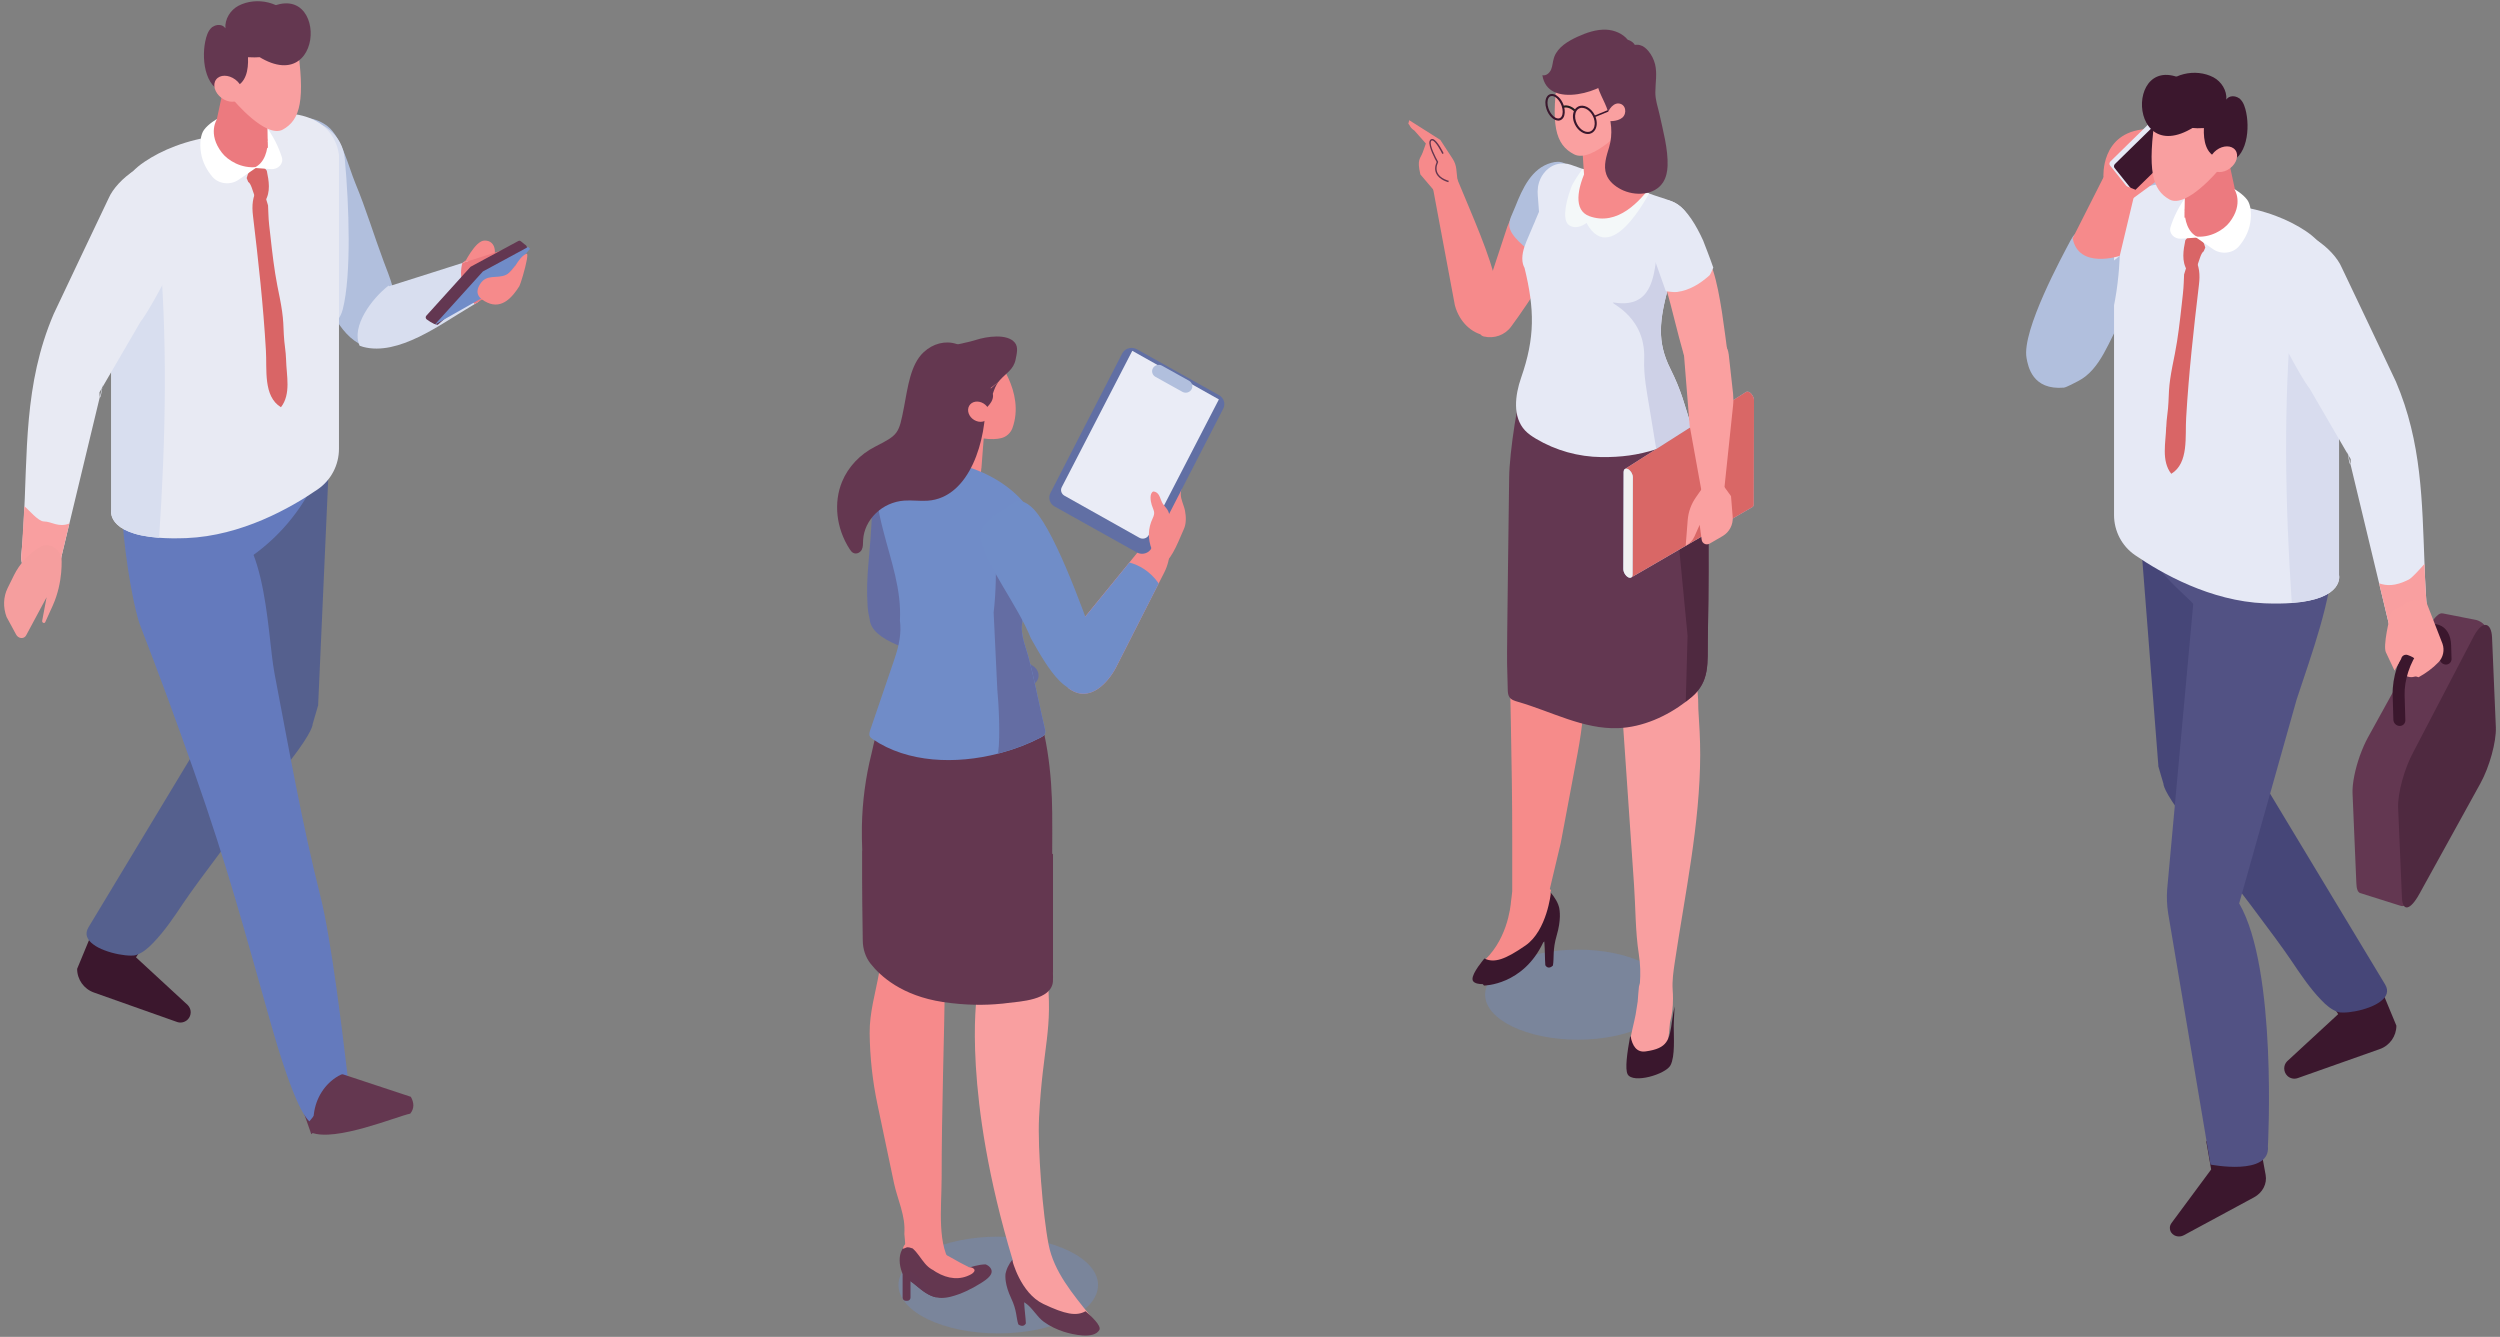 <svg xmlns="http://www.w3.org/2000/svg" width="374" height="200" xmlns:xlink="http://www.w3.org/1999/xlink" viewBox="0 0 374 200">
    <rect x="0" y="0" width="374" height="200" fill="#808080" stroke="none"/>
    <defs>
        <clipPath id="a">
            <path d="m228.31,40.32c.55.72,1.47.96,2.38,1.35,1.26.54,2.53,1.06,3.81,1.55,2.72,1.06,5.74,1.98,8.39.85,1.62-.69,10.05-10.53,7.66-13.5l-1.28-.77c-4.83-1.53-9.48-3.52-14.27-5.16-.15-.05-.31-.09-.46-.13-2.5-.53-4.68,1.73-4.45,4.68l.18,2.27c0,.15.02.24.02.24,0,0-1.86,4.38-1.87,4.41-.43,1.01-.8,2.28-.51,3.38.09.34.23.61.4.83Z" style="fill:none;stroke-width:0px"/>
        </clipPath>
    </defs>
    <path d="m341.72,159.84c0,.41.16.81.48,1.12.42.39,1.02.51,1.55.32l12.27-4.34c1.48-.52,2.48-1.93,2.48-3.5l-1.07-2.58-2.63-6.36-4.6-.26-5.41-.3,4.98,7.74.02.04-7.64,7.05c-.29.3-.43.68-.43,1.06Z" style="fill:#3b172d;stroke-width:0px"/>
    <path d="m322.89,114.55l-2.98-38.21,13.61-17.38.71.24c-.24,2.33-.49,4.65-.63,7-.29,4.75.16,9.46.57,14.19.27,3.06.52,6.31.96,9.53l-.13-.05.07.88,2.04,23.84s1.75,2.91,4.21,6.99c5.79,9.6,15.49,25.7,15.5,25.71.61,1.01.19,1.86-.69,2.52-.45.35-1.04.64-1.66.88-1.35.52-2.91.79-3.93.79-.17,0-.31,0-.44-.02-.14-.01-.24-.04-.34-.07-.99-.33-1.8-1.04-2.52-1.8-1.7-1.77-3.08-3.83-4.45-5.87-1.14-1.7-3.36-4.71-5.95-8.15-3.07-4.08-6.68-8.76-9.68-12.65-.06-.08-.12-.15-.18-.22-3.48-4.5-3.32-5.43-3.32-5.43-.23-.77-.51-1.69-.79-2.7Z" style="fill:#464678;stroke-width:0px"/>
    <path d="m330.79,174.96l-.73-4.19c.23-.19.44-.4.63-.63,1-.02,2-.03,3.01-.03l4.26.32.98,5.34c.24,1.31-.45,2.65-1.72,3.34l-10.52,5.68c-.46.25-1.02.24-1.46-.01-.34-.2-.55-.51-.61-.85-.02-.08-.02-.17-.02-.26,0-.24.09-.49.25-.71l5.93-8.01Z" style="fill:#3b172d;stroke-width:0px"/>
    <path d="m328.12,90.35c-.8-1.03-6.76-5.63-8.37-10.79l5.62-.53c3.4-.52,6.81-.94,10.26-1,3.34-.06,8.87-.19,11.21,2.78.67.86,1.47,1.45,2.31,1.83h0c-.37,7.3-3.3,15.09-5.58,22.03l-8.59,30.48c5.74,9.84,4.3,36.31,4.3,36.31.43,4.53-8.59,2.76-8.59,2.76l-6.33-37.57c-.19-1.2-.24-2.42-.15-3.63l3.9-42.68Z" style="fill:#525284;stroke-width:0px"/>
    <path d="m310.89,57.01c-.31.16-1.78.95-2.13.98-4.71.4-5.36-3.16-5.59-4.44-.73-4.11,5.37-15.28,6.6-17.61,1.85-3.5,1.82,3.53,3.79.08,1.24-2.17,2.82-6.18,4.92-7.67,1.73-1.22,4.13-1.56,5.78-.7,2.16,1.13,2.7,3.95,1.2,6.29-2.9,4.53-5.26,9.31-8.08,13.87-1.84,2.97-3.07,7.46-6.49,9.2Z" style="fill:#b1bfdd;stroke-width:0px"/>
    <path d="m316.26,33.6v43.45c0,2.4,1.17,4.64,3.13,5.99,3.97,2.73,11.28,6.89,19.43,7.22,1.55.06,2.88.04,4.03-.05,7.92-.58,7.07-4.16,7.07-4.16v-42.14c0-2.91-1.12-5.69-3.08-7.75-.55-.58-1.17-1.1-1.85-1.56-2.47-1.66-6.05-3.24-11.08-3.88,0,0-6.09-4.19-11.73-3.03-5.64,1.15-5.91,5.91-5.91,5.91Z" style="fill:#e6e9f5;stroke-width:0px"/>
    <path d="m342.85,90.2c7.92-.58,7.07-4.16,7.07-4.16v-42.14c0-2.91-1.12-5.69-3.08-7.75-1.94,1.79-3.48,4.99-3.91,9.64-1.38,14.65-1.06,29.69-.08,44.41Z" style="fill:#d8dcee;stroke-width:0px"/>
    <path d="m351.3,68.06l-.06-.1c.22,1.43.33,1.61.38,1.43l-.32-1.33Z" style="fill:#e6e9f5;stroke-width:0px"/>
    <path d="m345.56,58.2l5.68,9.77c-.02-.12-.04-.25-.06-.4l.12.49.37.63s0,.54-.05.71l4.3,17.88.19.8,1.68,7.01c.39,1.49,2.22,1.04,3.64.58,1.16-.38,1.91-1.56,1.79-2.82-.14-1.48-.25-2.94-.33-4.38-.08-1.38-.14-2.75-.18-4.11-.37-9.35-.39-18.15-4.28-27.27-.2-.48-8.1-17.06-8.1-17.06-1.25-2.93-6.08-6.5-8.95-5.16l-2.96,4.28c-.25.35-.54.68-.9.97-.42,3.73,6.96,16.9,8.05,18.07Z" style="fill:#e6e9f5;stroke-width:0px"/>
    <path d="m326.94,35.93c.5-.76,1.26-1.01,1.9-.62.48.29.88.94,1.07,1.72-.07.19-.15.37-.23.56-.43.28-.63,1.27-.93,2.05-.11.14-.21.33-.31.45-.13.17-.24.34-.35.51-.23.12-.51.11-.88-.12-.88-1.41-.58-3.06-.28-4.56Z" style="fill:#d96566;stroke-width:0px"/>
    <path d="m324.07,63.9c.03-1.25.29-2.47.33-3.71.05-1.22.08-2.26.26-3.47.18-1.27.45-2.53.7-3.79.47-2.39.75-4.88,1.02-7.31.12-1.13.27-2.21.31-3.35.01-.4.02-.8.05-1.21.11-.34.21-.67.31-1.01.18-.6.35-1.21.51-1.81.23-.14.56-.08.7.18.79,1.4.89,2.64.7,4.2-.79,6.63-1.52,13.21-1.91,19.87-.18,2.76.43,6.79-2.23,8.39-1.52-1.94-.81-4.71-.76-6.98Z" style="fill:#d96566;stroke-width:0px"/>
    <path d="m328.94,35.52l-2.63.19c-1.06.08-1.89-.82-1.6-1.74.42-1.35,1.25-3.26,2.83-5.21-.67,4.86,1.4,6.76,1.4,6.76Z" style="fill:#fff;stroke-width:0px"/>
    <path d="m326.81,31.7c0-.1-.01-.2-.01-.29,0-.08.02-.16.02-.24l.17-10.07,5.6-.88,1.76,8.13c.75.65,1.22,1.51,1.22,2.46,0,2.01-2.92,4.93-5.44,4.93-2.06,0-2.96-1.54-3.23-3.2l-.1.04v-.87Z" style="fill:#ec7a7f;stroke-width:0px"/>
    <path d="m328.32,35.38l2.78,1.91c1.21.83,2.94.63,3.86-.46.73-.87,1.44-2.05,1.68-3.52.23-1.41.05-2.73-.45-3.41-.69-.93-1.94-1.62-1.94-1.62,0,0,1.49,2.16-.73,5-.84,1.08-2.84,2.39-5.22,2.09Z" style="fill:#fff;stroke-width:0px"/>
    <path d="m355.92,87.28l.19.8,1.68,7.01c.39,1.49,2.22,1.04,3.64.58,1.16-.38,1.91-1.56,1.79-2.82-.14-1.48-.25-2.94-.33-4.38-.08-1.38-.14-2.75-.18-4.11-.83.92-1.88,2.11-2.39,2.36-2.05,1.02-3.28.92-4.4.55Z" style="fill:#f99fa0;stroke-width:0px"/>
    <path d="m314.7,26.79c-.02-.17-.02-.28-.02-.28,0,0-.51-6.72,6.34-7.2,4.04-.29,2.49.38,2.49.38,0,0-.95,2.14-2.41,4.26l1.35,2.45c.21.38,0,.93-.42,1.12l-4.32,3.18-3.2-1.78.2-2.13Z" style="fill:#f68a8b;stroke-width:0px"/>
    <path d="m318.79,28.01l6.49-6.35c.17-.17.2-.43.07-.59l-2.61-3.27c-.13-.16-.37-.16-.54,0l-6.48,6.35c-.17.17-.2.43-.07.59l2.61,3.27c.13.16.37.16.54,0Z" style="fill:#e6e9f5;stroke-width:0px"/>
    <path d="m319.47,28.39l6.49-6.35c.17-.17.2-.43.07-.59l-2.61-3.27c-.13-.16-.37-.16-.54,0l-6.48,6.35c-.17.17-.2.43-.07.59l2.61,3.27c.13.16.37.16.54,0Z" style="fill:#3b172d;stroke-width:0px"/>
    <path d="m319.47,28.39l-2.36,9.89s-6.16,2.05-7.04-2.64l4.62-9.13,4.79,1.88Z" style="fill:#f68a8b;stroke-width:0px"/>
    <path d="m334.95,14.69c-.59-.42-1.51-.41-1.89.21.11-1.37-.75-2.7-1.92-3.33-2.66-1.4-6.51-.62-8.07,2.19-2.09,3.78-.99,4.67,1.9,6.71,2.26,1.6,4.53,4.03,7.47,3.99,3.52-.05,4.2-4.65,3.6-7.59-.16-.77-.39-1.59-.97-2.1-.04-.03-.07-.06-.11-.09Z" style="fill:#3b172d;stroke-width:0px"/>
    <path d="m329.71,19.16c-2.61.19-5.33-.54-7.22-2.27-1.29,8.65-.51,11.52,2.06,12.95,2.53,1.4,7.37-4.43,7.37-4.43l-.22-1.83c-1.68-.6-2.08-2.48-2-4.42Z" style="fill:#f99fa0;stroke-width:0px"/>
    <path d="m330.78,25.18c.56.75,1.83.75,2.83,0s1.36-1.97.8-2.72c-.56-.75-1.83-.75-2.83,0s-1.36,1.97-.8,2.72Z" style="fill:#f99fa0;stroke-width:0px"/>
    <path d="m330.29,17.46c-12.03,10.35-12.99-10.9-3.18-5.3l4.45,2.54s-1.24,2.73-1.27,2.76Z" style="fill:#3b172d;stroke-width:0px"/>
    <path d="m309.45,44.47l7.66-6.19s-.25,12.3-4.76,15.52c-4.51,3.22-2.9-9.34-2.9-9.34Z" style="fill:#b1bfdd;stroke-width:0px"/>
    <g style="isolation:isolate">
        <path d="m365.42,91.77c-.48-.15-1.23.52-2.04,1.99,0,0-9.14,16.57-9.14,16.57-.44.8-.84,1.73-1.19,2.69-.72,2.02-1.17,4.2-1.11,5.67l.57,13.45c.03.88.24,1.36.57,1.46l6.09,1.92c2.59.83,6.86-13.4,7.63-16.01l4.16-18.2c.93-3.15,2.67-7.55-.46-8.55l-5.08-1Z" style="fill:#633751;stroke-width:0px"/>
        <path d="m370.12,95.1c1.36-2.46,2.6-1.9,2.69.26l.57,13.45c.08,2.17-.95,5.92-2.31,8.38l-9.14,16.56c-1.36,2.46-2.52,2.68-2.6.52l-.57-13.45c-.08-2.17.95-5.91,2.3-8.36l9.06-17.36Z" style="fill:#4f2940;stroke-width:0px"/>
    </g>
    <path d="m358.63,98.08c-.13,1.78.8,3.22,2.09,3.22s2.44-1.44,2.58-3.22c.13-1.78-.8-3.22-2.09-3.22s-2.44,1.44-2.58,3.22Z" style="fill:#faa0a0;stroke-width:0px"/>
    <path d="m357.94,103.95c-.07-2.62.91-5.64,2.56-7.87l.72-.97c1.06-1.43,2.47-2.05,3.68-1.61,1.1.4,1.75,1.5,1.79,3.03l.06,2.03c.01.49-.37.88-.87.86h0c-.49-.02-.91-.43-.92-.92l-.06-2.03c-.02-.69-.22-1.18-.52-1.29-.36-.13-1.06.19-1.7,1.05l-.72.97c-1.44,1.95-2.3,4.56-2.23,6.81l.11,3.73c.01.49-.37.88-.87.86h0c-.49-.02-.91-.43-.92-.92l-.11-3.73Z" style="fill:#3b172d;stroke-width:0px"/>
    <path d="m361.84,101.32c-.35-.13-.73-.22-1.13-.28.33-.38.69-.77.72-.91.1-.46.12-.92-.02-1.37-.1-.31-.68-.58-1.22-.77-.44-.15-.9.13-.98.59l-.99,1.74-1.29-2.74c-.45-.94.48-4.97.81-5.96v-.16l1.75-.86c.58-.57,1.38-.88,2.47-.78.45.04.43-.31.93.03l2.51,6.46c.33.96.1,2.03-.6,2.76-.86.9-1.92,1.66-2.97,2.24Z" style="fill:#faa0a0;stroke-width:0px"/>
    <g style="opacity:.36">
        <ellipse cx="236.05" cy="148.8" rx="13.88" ry="6.74" style="fill:#708dc9;stroke-width:0px"/>
    </g>
    <g style="opacity:.36">
        <ellipse cx="149.34" cy="192.24" rx="14.93" ry="7.24" style="fill:#708dc9;stroke-width:0px"/>
    </g>
    <path d="m135.31,135.74l12.75-9.81c2.56,8.13,7.81,12.97,8.55,19.53.99,8.78-.6,10.74-1.17,21.77-.23,4.56.56,14.56,1.44,19,.8,4.03,3.59,7.33,6.18,10.56.15.19.31.4.31.64,0,.42-.48.7-.91.84-1.49.47-3.18.23-4.41-.63-1.8-1.26-2.77-2.58-4.96-3.33-.05-.02-.1-.05-.15-.07-1.23-.34-2.01-1.48-1.83-2.7l.41-2.96c-7.55-24.99-5.4-39.39-5.4-39.39,0,0-10.48-12.18-10.82-13.47Z" style="fill:#f99fa0;stroke-width:0px"/>
    <path d="m150.46,190.47s0-.03,0-.05c.03-.15.05-.23.06-.23.23-.88.9-1.7.9-1.7,0,0,1.22,4.94,4.66,6.58,3.27,1.55,4.94,1.87,6.32,1.09.71.63,2.44,2.16,2.06,2.81-.82,1.43-4.04.66-5.28.27-1.07-.34-2.09-.83-3-1.48-1.06-.75-1.76-2.16-2.78-2.82-.06-.04-.13-.08-.19-.12.07,1.34.22,2.19.26,3.16-.25.48-.72.44-1.13.15-.34-1.03-.19-2.05-1.07-3.91-.93-1.98-.91-3.25-.83-3.77Z" style="fill:#643750;stroke-width:0px"/>
    <path d="m142.22,195.86s-.01,0-.02-.02l.02.02Z" style="fill:#87576d;stroke-width:0px"/>
    <path d="m140.87,176.5c-.01-10.33.38-20.55.51-30.84.02-1.38,0-2.86-.92-3.97-.9-1.09-2.46-1.55-3.96-1.77-.69-.1-1.43-.16-2.07.09-.45.17-.82.49-1.12.83-1.17,1.31-1.5,3.04-1.8,4.69-.54,3.03-1.44,5.95-1.41,9.05.04,3.59.43,7.17,1.18,10.7,0,0,2.45,11.66,2.46,11.71.26,1.23.69,2.42,1.03,3.63.4,1.45.61,2.5.52,4,.06.56.11,1.13.14,1.69,1.18.67,2.24,1.5,3.36,2.26,1.14.36,3.69.78,3.79.88-2.48-2.89-1.72-8.85-1.72-12.93Z" style="fill:#f68a8b;stroke-width:0px"/>
    <path d="m148.12,53.18l-.22,2.89-.71,9.21-.13,1.64-.24,3.14h-.02l-.21,2.73s-.33.13-.96.22c-.57.08-1.39.14-2.45.03-2.2-.22-4.72-2.06-4.74-2.49-.03-.44.6-2.02.6-2.02l4.13-14.38c1.91-.37,2.88-1.45,4.95-.98Z" style="fill:#f68a8b;stroke-width:0px"/>
    <path d="m135.41,90.86c1.28-5.23,2.31-10.68,2.55-16.05.06-1.25.06-2.54-.42-3.69-.78-1.84-3.13-2.64-4.94-1.52-1.71,1.06-2.04,4.48-2.11,6.31-.3,7.8-1.02,9.9-.69,14.9.14,2.13,1.15,4.69,3.83,3.63,1.22-.48,1.52-2.5,1.79-3.59Z" style="fill:#646da3;stroke-width:0px"/>
    <path d="m154.7,99.74c-.07-.05-.14-.11-.22-.15-1.16-.71-2.28-1.46-3.48-2.12-4.13-2.3-8.47-4.23-12.82-6.09-2.3-.99-6.96-3.49-7.98.33-1.05,3.9,6.33,5.55,8.94,6.44.93.32,1.85.63,2.78.95,3.52,1.2,6.95,2.34,10.56,3.27.5.13,1.02.26,1.53.18,1.5-.23,1.8-1.94.69-2.81Z" style="fill:#646da3;stroke-width:0px"/>
    <path d="m157.53,145.45v-17.65s-.08-.06-.12-.09c.01-2.02.02-4.03,0-6.06-.03-5.8-.81-12.91-3.2-18.03l-1.49-.77s-19.64,2.9-19.83,2.92c-1.1.16-2.3,6.09-2.52,7-.88,3.51-1.36,7.16-1.43,10.81-.02,1.22,0,2.43.05,3.65,0,0-.01.01-.02.02-.02,5.46.05,10.88.1,13.5.02,1.25.42,2.45,1.14,3.38,1.5,1.92,4.73,4.84,10.85,5.77,3.39.51,6.32.5,8.69.26.08,0,.17-.01.25-.02.25-.02.5-.05.73-.09,1.74-.23,6.59-.39,6.79-3.24.03-.45,0-.91,0-1.36Z" style="fill:#643750;stroke-width:0px"/>
    <path d="m130.13,110.17c.1.18.28.31.46.43,5.21,3.53,12.4,3.77,18.73,2.14.13-.03.26-.07.4-.1,2.12-.57,4.13-1.35,5.93-2.28.25-.13.5-.27.64-.5.15-.27.09-.6.02-.89-.15-.66-.3-1.31-.45-1.97-.65-2.85-1.21-5.73-1.95-8.55-.57-2.18-1.5-3.85-.77-6.18.44-1.4,1.18-2.68,1.78-4.02,1.05-2.36,1.65-5,1.09-7.51-.07-.31-.16-.63-.26-.97-.03-.09-.06-.18-.09-.27-.04-.14-.09-.27-.14-.4-.37-.98-.86-1.9-1.44-2.74-.35-.52-.75-1.01-1.17-1.48-2.83-3.14-7.07-5.12-11.26-5.74-1.82-.27-8.14-1.24-9.35.3-2.06,2.64-.89,7.09-.14,10.03,1.14,4.47,2.72,8.7,2.47,13.37.24,1.88-.1,3.65-.86,5.88-1.19,3.5-2.38,6.99-3.58,10.49-.11.32-.21.67-.05.97Z" style="fill:#708cc8;stroke-width:0px"/>
    <path d="m156.3,108.96c-.15-.66-.3-1.31-.45-1.97-.65-2.85-1.21-5.73-1.95-8.55-.57-2.18-1.5-3.86-.77-6.18.44-1.4,1.18-2.68,1.78-4.02,1.05-2.36,1.65-5,1.09-7.51-.07-.31-.16-.63-.26-.97-.03-.09-.06-.18-.09-.27-.04-.14-.09-.27-.14-.4-.35-.95-.83-1.94-1.44-2.74-.17-.22-.32-.39-.46-.52-2.89,1.45-4.05,3.94-4.62,6.72.02,2.62.04,5.85-.34,9.09.05.5.5,11.04.55,11.54.16,1.57.5,6.92.11,9.54.13-.03.26-.07.4-.1,2.12-.57,4.13-1.35,5.93-2.28.25-.13.5-.27.64-.5.15-.27.09-.6.02-.89Z" style="fill:#646da3;stroke-width:0px"/>
    <path d="m148.82,53.3l-.64,4.04s-.02-.01-.06-.03c0,.13-.03.26-.08.41-.11.29-.24.57-.39.82-.2.44-.4.88-.61,1.31-.12.24-.3.42-.52.55.46.33.85.52.85.52l-.96,1.55c-1.27.98-2.8,1.57-4.4,1.7,1.61.72,3.24,1.43,4.87,2.1l.17-.69c1.21.19,2.1.12,2.74-.04.78-.19,1.4-.77,1.67-1.5,1.97-5.45-2.64-10.74-2.64-10.74Z" style="fill:#f68a8b;stroke-width:0px"/>
    <path d="m149.56,56.94c-.07.06-.14.11-.21.17,0,0-.01.02-.02.03l.23-.2Z" style="fill:#643750;stroke-width:0px"/>
    <path d="m151.81,51.25c-1.13-1.37-4.17-.93-5.84-.39-2.31.75-4.43.55-6.13,2.63-2.5,3.07.61,6.23-.08,9.44-.13.59-.44,1.2-.24,1.77.16.48.64.79,1.14.94,1.12.33,2.37-.06,3.31-.74.94-.68,1.63-1.63,2.31-2.55.72-.99,2.28-1.84,2.28-3.15,0-.11-.01-.21-.03-.31.21-.61.42-1.21.82-1.74l-1.11.96s-.03-.05-.04-.07c.4-.3.79-.61,1.17-.92.05-.07.11-.14.17-.21.91-1.05,2.1-1.6,2.4-3.15.17-.86.43-1.84-.12-2.5Z" style="fill:#643750;stroke-width:0px"/>
    <path d="m146.76,55.46c-.66-1.96-2.06-3.48-3.69-4.01-1.63-.53-3.48-.07-4.88,1.23-2.01,1.85-2.4,5.38-2.95,8.22-.78,4.01-.81,4.13-4.32,5.92-2.24,1.14-4.02,3-4.94,5.23-1.31,3.15-.88,6.99,1.12,10.09.15.23.32.47.58.59.48.22,1.03-.08,1.24-.5.21-.42.18-.92.2-1.4.15-3.09,2.86-5.71,6.16-5.94,1.14-.08,2.31.09,3.45.02,1.62-.1,2.99-.74,4.14-1.75,4.41-3.87,5.43-13.14,3.9-17.7Z" style="fill:#643750;stroke-width:0px"/>
    <path d="m145.72,62.82c-.79-.48-1.12-1.43-.73-2.11.39-.68,1.35-.84,2.15-.35s1.12,1.43.73,2.11c-.39.68-1.35.84-2.15.35Z" style="fill:#f68a8b;stroke-width:0px"/>
    <path d="m146.17,191.23c-.04-.07-.13-.11-.21-.15-.03-.01-.06-.03-.1-.04.02-.08.03-.16.02-.25-.03-.75-.87-1.23-1.61-1.57-.97-.45-2.16-1.27-3.36-1.77-.36-.81-.71-1.58-1.53-1.94-.51-.22-1.1-.24-1.66-.22-.69.03-1.41.14-1.95.52-1.12.78-.83,2.03.04,3.24-.08.07-.16.14-.24.21.65,1.1,1.86,1.97,3.2,2.72,2.01.61,4.43.65,6.61.62.09-.13.16-.27.22-.41-.08-.11-.16-.21-.24-.31.17-.07.34-.15.51-.23.19-.09.4-.26.31-.43Z" style="fill:#f68a8b;stroke-width:0px"/>
    <path d="m146.72,191.97c-1.34.84-2.9,1.62-4.5,2.02-.11.03-.21.05-.32.07-.49.1-.93.13-1.34.1-.17-.01-.32-.04-.48-.07-1.16-.24-2.08-.98-3.1-1.83-.02-.02-.05-.04-.07-.06-.27-.23-.54-.41-.79-.59-.52-.37-.97-.71-1.22-1.38-.37-.99-.48-2.37.06-3.3.02-.04.04-.07.06-.1.18-.04.35-.09.52-.18.3-.15.7.03,1,.12,1.5,1.35,1.85,3.38,4.47,3.62,2.22.21,4.24-1.2,6.43-1.24.05.02.1.04.15.06.17.08.31.18.43.3.98.99-.42,1.91-1.3,2.46Z" style="fill:#643750;stroke-width:0px"/>
    <path d="m145.72,189.85c.22.26-.11.6-.42.77-1.69.94-3.51.71-5.22-.3-.6-.36-.51-.52-.68-1.15,0,.01,3.11.53,3.4.55.66.04,2.41-.46,2.92.13Z" style="fill:#f68a8b;stroke-width:0px"/>
    <path d="m138.51,192.37c-.49-.57-.95-1.18-1.51-1.71-.05-.05-.08-.08-.11-.11-.16-.09-.33-.17-.51-.24-.03,0-.05-.02-.08-.03-.11,0-.22,0-.32,0-.58.13-.3.73.14,1.33.25.18.52.36.79.59.02.02.05.04.07.06,1.02.85,1.93,1.59,3.1,1.83-.05-.1-.1-.19-.16-.28-.51-.45-.98-.95-1.41-1.45Z" style="fill:#633751;stroke-width:0px"/>
    <path d="m135.03,187.84h1.18v6.29c0,.26-.21.47-.47.47h-.24c-.26,0-.47-.21-.47-.47v-6.29h0Z" style="fill:#643750;stroke-width:0px"/>
    <path d="m174.14,78.85c1.11,2.14,1.12,4.66.03,6.8l-.82,1.61-6.39,12.58c-.98,1.9-3.86,5.63-7.16,3.08l-.85-1.98c-2.68-.96-.99-3.19.72-5.41l9.29-11.39,4.84-5.93.33.65Z" style="fill:#f58b8c;stroke-width:0px"/>
    <path d="m154.19,95.44c2.69,4.77,5.53,9.66,9.35,7.53h0c1.14-1.57,1.32-3.77.56-5.93-2.34-6.57-6.71-18.66-9.93-21.31-2.06-1.7-2.77-.15-3.92.43-1.57.79-3.99,2.71-3.57,4.51.93,4.08,5.5,9.79,7.52,14.77Z" style="fill:#708dc8;stroke-width:0px"/>
    <path d="m173.35,87.27l-6.39,12.58c-.98,1.9-3.86,5.63-7.16,3.08l-.85-1.98c-2.68-.96-.99-3.19.72-5.41l9.29-11.39c1.41.38,3.06,1.25,4.38,3.13Z" style="fill:#708dc8;stroke-width:0px"/>
    <path d="m176.8,72.46c.06.5-.16.94-.16,1.43,0,.88.47,1.66.64,2.52.18.93.18,2-.18,2.75-.48,1.01-1.77,4.57-2.89,4.96-2.48.87-3.04-4.24-3.46-5.8-.87-3.23.96-8.78,5.54-7.64l.51,1.78Z" style="fill:#f58b8c;stroke-width:0px"/>
    <path d="m167.87,52.9l-10.73,20.86c-.37.73-.1,1.61.63,2.01l12.29,6.87c.79.44,1.8.15,2.21-.64l10.73-20.87c.37-.73.1-1.61-.63-2.01l-12.29-6.87c-.79-.44-1.8-.15-2.21.64Z" style="fill:#616fa4;stroke-width:0px"/>
    <path d="m182.34,59.75l-12.95-7.27-10.55,20.4c-.24.46-.06,1.01.39,1.27l11.22,6.3c.5.28,1.14.1,1.4-.4l10.49-20.29Z" style="fill:#eaecf6;stroke-width:0px"/>
    <path d="m172.45,55.13h0c-.22.45-.05.99.4,1.24l4.04,2.25c.5.28,1.14.09,1.39-.42h0c.22-.45.05-.99-.4-1.24l-4.04-2.25c-.5-.28-1.14-.09-1.39.42Z" style="fill:#b1bfdd;stroke-width:0px"/>
    <path d="m172.32,74.16c.01-.2.15-.43.21-.63.92.05,1,1.04,1.31,1.63.31.6.88.95,1.04,1.65.18.8-.38,1.26-.38,2.01,0,.74.4,1.36.47,2.1.17,1.65-1.88,3.29-2.67,1.26-.61-1.58-.57-3.15.14-4.64.43-.91.16-1.08-.14-2-.18-.57-.37-1.73.23-2.02.09.2.37.88.36,1.08l-.57-.46Z" style="fill:#f58b8c;stroke-width:0px"/>
    <path d="m250.27,90.82c.53.99,1.79,3.42,2.06,4.51.92,3.64,1.78,7.03,1.74,10.75.15,2.27.28,4.54.28,6.81-.02,10.37-2.29,20.9-3.81,31.11-.2,1.35-.4,2.7-.31,4.06.03.46.05.9.05,1.31,0,1.39-.16,2.53-.45,3.59-.18,2.34-.51,4.8-1.23,5.82-.15.21-.56.11-1.01-.13-.02.05-.04.09-.06.14-.26.65-.54,1.34-1.06,1.82-.27.25-.62.43-.98.5-.52.1-1-.29-1.06-.82-.24-2.12-.74-1.71-.7-3.83.01-.72.85-3.97.96-4.68.09-.6.18-1.17.27-1.71.01-.08.02-.16.04-.24.05-.75.11-1.5.19-2.25l.14-.52c.1-1.37.08-2.75-.17-4.37-.52-3.36-.47-6.92-.71-10.32-.56-8.12-1.11-16.24-1.67-24.35-.3-4.42-.7-8.83-.84-13.32-.19-5.86,5.01-10.08,8.34-3.87Z" style="fill:#f99fa0;stroke-width:0px"/>
    <path d="m231.15,140.07c.39-.22.76-.23,1.09-.12.01-.09.03-.17.04-.26l.21-2.9c-.13.15-.27.3-.4.45-.42.79-.99,1.5-1.66,2-.64.48-1.29.92-1.96,1.34.9.12,1.86-.04,2.69-.51Z" style="fill:#d96566;stroke-width:0px"/>
    <path d="m243.49,160.71c.81,1.46,5.72,0,6.42-1.35.7-1.33.48-4.27.48-5.88,0-.29.04-1.35.13-2.92-.14.64-.27,1.33-.36,2.04-.41,3.02-.65,4.23-3.97,4.69-1.37.2-1.99-.88-2.24-2.21-.01-.05-.08-.05-.09,0-.45,2.47-.78,4.88-.36,5.64Z" style="fill:#3a172d;stroke-width:0px"/>
    <path d="m221.48,144.17c3.98-3.17,4.51-8.54,4.57-9.33.06-.09.4-4.17.18-.26,0-3.01,0-6.01,0-9.02.01-11.79-.39-23.46-.52-35.22-.02-1.57,0-3.27.94-4.53.92-1.24,2.51-1.77,4.03-2.02.71-.12,1.46-.18,2.11.1.46.2.83.55,1.14.94,1.19,1.49,1.53,3.47,1.83,5.35.55,3.46,1.47,6.79,1.44,10.33-.04,4.1-.44,8.19-1.2,12.22l-2.51,13.37-1.64,6.9s.09.08.14.12c.02.02.03.03.05.04-.04.14-.08.29-.12.43l.69,1.29-.05.64-.05.7.17.71c.2.84.04,1.68-.39,2.32l-.03.42c0,.09-.02.18-.04.26-.17-.06-.35-.08-.54-.06-.15.11-.31.21-.48.28-.05.03-.09.07-.14.09-2.08,1.09-2.87,2.67-4.51,4.28-1.11,1.1-2.77,1.56-4.31,1.21-.44-.1-.95-.36-1.01-.83-.03-.27.1-.52.22-.75Z" style="fill:#f68b8a;stroke-width:0px"/>
    <path d="m233.21,135.66s0-.03-.01-.05c-.04-.16-.08-.25-.08-.25h0c-.35-.95-1.11-1.79-1.11-1.79,0,0-.57,5.65-3.8,7.88-3.05,2.11-4.68,2.66-6.15,1.94-.63.79-2.15,2.69-1.69,3.38.24.35.85.46,1.46.46l.17.21s5.83-.02,8.86-6.44c.06-.05.12-.11.17-.16h0c.11,1.51.07,2.47.15,3.56.31.51.78.41,1.14.04.2-1.19-.08-2.3.56-4.49.68-2.32.48-3.73.34-4.3Z" style="fill:#3a172d;stroke-width:0px"/>
    <path d="m255.6,81.4c.03,5.37-.05,11.74-.11,14.31-.06,3.46.33,6.23-2.4,8.56-.27.23-.56.46-.85.68-2.9,2.22-6.51,3.84-10.16,3.98-5.19.2-10-2.5-15-3.94-.49-.14-1.02-.3-1.29-.73-.2-.32-.22-.71-.23-1.08-.04-1.3-.07-2.6-.1-3.91-.05-2.4.3-25.8.31-27.78.02-3.74,1.4-12.75,2.34-14.7,6.79,2.85,13.44,4.41,20.19,2.4.77-.23,1.55-.51,2.32-.84.31.59.58,1.24.81,1.97,3.31,10.27,2.43,5.99,2.67,6.87.93,3.46,1.44,7.03,1.51,10.61.03,1.19,0,2.39-.05,3.58,0,0,0,0,.02.02Z" style="fill:#633751;stroke-width:0px"/>
    <path d="m255.6,81.4c.03,5.37-.06,11.74-.11,14.31-.06,3.46.33,6.23-2.44,8.56-.28.23-.57.46-.86.68l.27-9.87-2.36-24.51-1.9-11.39c.78-.23,1.57-.51,2.36-.84.31.59.59,1.24.83,1.97,3.36,10.27,2.47,5.99,2.72,6.87.95,3.46,1.46,7.03,1.53,10.61.03,1.19,0,2.39-.05,3.58,0,0,0,0,.02.02Z" style="fill:#4f2940;stroke-width:0px"/>
    <path d="m217.37,27.68l.78.33-.29-2.74c-.06-.53-.24-1.04-.53-1.49l-1.86-2.85-4.65-2.95-.1.4-.03.14.14.16c.14.3.35.57.63.76l.13.09,1.72,1.94-.46,1.3c-.37,1.03-.91,1.01-.36,3.33l2.53,2.97c.63,1.18-.22-.61,1.06-.33l1.08-.22.21-.85Z" style="fill:#f68a8b;stroke-width:0px"/>
    <path d="m214.31,27.82l.95,5.09,2.39,12.77c1.42,5.25,7.69,6.09,7.14,1.62-.72-5.83-2.69-10.69-4.96-16.13l-2.7-6.46-2.81,3.11Z" style="fill:#f68a8b;stroke-width:0px"/>
    <path d="m221.98,50.34s0,0,.01,0c1.53.36,3.14-.2,4.07-1.47,2.8-3.76,7.39-10.98,8.39-13.55l-1.99-1.79c-1.66-1.04-3.39-1.72-5.23-2.07-.16.16-.32.31-.48.47-.18.17-.36.27-.54.31l-.69,1.6-3.92,11.9c1.89-.25-1.55,4.15.38,4.6Z" style="fill:#f68a8b;stroke-width:0px"/>
    <path d="m225.79,33.8c.04.36.17.73.44,1.15,1.07,1.63,3.28,3.02,4.73,4.24.05.04.11.08.17.07.07-.01.12-.1.15-.18,1.23-3.16,2.37-6.36,3.41-9.59.29-.89.57-1.8.54-2.74-.03-.94-.44-1.92-1.22-2.33-.6-.31-1.3-.24-1.95-.06-2.92.81-4.28,3.79-5.38,6.57-.46,1.16-.97,1.97-.88,2.87Z" style="fill:#b1bfdd;stroke-width:0px"/>
    <path d="m252.93,63.44c-.9-2.78-1.33-4.85-3.03-8.25-2.05-4.1-1.67-7.27-.22-12.58.33-1.19,1.16-2.69,1.89-4.26,1.03-2.18,1.88-4.48.9-6.18-.74-1.29-1.89-1.94-3.2-2.36-4.83-1.53-9.48-3.52-14.27-5.16-.31-.11-.62-.17-.91-.19-.17,0-.3,0-.45,0,0,0-.02,0-.04,0-.13,0-.27.02-.4.05-.02,0-.04,0-.05,0-.13.03-.26.06-.38.1-.02,0-.04,0-.06.02-.12.04-.24.08-.36.14-.02,0-.04.02-.06.03-.11.06-.22.12-.33.18,0,.02-.03.03-.05.04-.1.07-.2.15-.3.22-.02.02-.03.03-.05.05-.09.07-.18.16-.27.24,0,.02-.03.04-.05.05-.08.09-.17.19-.24.29-.02.02-.04.05-.06.06-.07.1-.15.2-.21.31-.02.03-.04.06-.06.08-.06.11-.12.22-.17.33-.02.03-.03.06-.05.09-.06.12-.1.24-.14.36-.02.04-.03.06-.04.1-.05.13-.08.26-.11.39,0,.03-.02.06-.02.09-.04.14-.06.28-.07.42,0,.03,0,.05,0,.07-.02.16-.04.3-.04.46v.06c0,.17,0,.33.02.51l.18,2.4c0,.06,0,.1,0,.1l-.06.13c-.03.06-.06.15-.11.26l-.14.33c-.04.07-.06.16-.1.24l-.07.16c-.03.08-.06.17-.1.25l-.02.06c-.08.18-.17.37-.25.57-.5,1.17-1.02,2.41-1.03,2.43-.42,1.01-.8,2.29-.51,3.38.06.21.14.4.23.56,1.51,6.18,1.59,10.42-.51,16.44-.91,2.62-1.31,5.86.59,7.89.47.5,1.05.89,1.64,1.24,2.96,1.76,6.34,2.7,9.78,2.74,2.95.03,5.43-.29,8.15-1.16,1.33-.42,2.72-.97,4.25-1.69.78-.37,1.16-1.26.9-2.08Z" style="fill:#e6e9f5;stroke-width:0px"/>
    <g style="clip-path:url(#a)">
        <path d="m234.73,33.69c1.22.81,2.61-.34,2.61-.34,3.94,7.23,10.14-5.88,10.14-5.88v-.03s-.06-.16-.06-.16c-.04.06-.08.11-.13.17-2.96.17-5.93.32-7.95-1.89-.03-.04-.06-.07-.1-.11-.9.02-.49-1.9-1.36-1.77-.09.01-.53.7-1.06,1.46-.4.58-1.49,2.14-1.74,2.81-1.24,3.36-1.13,5.22-.34,5.74Z" style="fill:#f4f8f9;stroke-width:0px"/>
        <path d="m237.74,32.33c4.26,1.56,7.63-2.25,9.54-4.88.17-.22.32-.43.49-.65-3.19-1.29-6.43-2.51-10.23-1.97-1.69,3.45-2.13,6.64.21,7.5Z" style="fill:#f68a8b;stroke-width:0px"/>
    </g>
    <path d="m241.46,15.62l2.66,10.64s.57,1.65.55,2.1c-.02.45-2.3,2.36-4.29,2.59-.95.11-1.69.05-2.21-.03-.57-.1-.87-.23-.87-.23l-.19-2.84h-.02l-.22-3.26-.11-1.7-.09-1.37c2.13-1.23,3.81-3.44,4.8-5.89Z" style="fill:#f68a8b;stroke-width:0px"/>
    <path d="m241.09,12.33c-2.83.19-5.79-.55-7.84-2.28-1.41,8.71-.55,11.61,2.24,13.04,2.74,1.41,8.01-4.47,8.01-4.47l-.23-1.84c-1.82-.6-2.26-2.5-2.17-4.45Z" style="fill:#faa0a0;stroke-width:0px"/>
    <path d="m230.74,11.26c.2,1.25.84,2.03,1.7,2.46,2.01,1.01,5.24.21,7.02-.73,1.15-.61,3.31-2.17,4.09-3.17.41-.54.71-1.01.9-1.43.6-1.34.13-2.1-.95-2.45-.74-.92-1.99-1.44-3.19-1.5-1.51-.07-2.98.45-4.34,1.07-1.41.65-2.89,1.54-3.44,2.97-.03.08-.06.17-.08.25-.17.55-.18,1.13-.4,1.66-.22.53-.75.99-1.31.86Z" style="fill:#643750;stroke-width:0px"/>
    <path d="m237.53,20.05c-.83,0-1.72-.75-2.07-1.78-.23-.67-.19-1.33.09-1.81.2-.34.49-.55.86-.63.89-.17,1.94.62,2.32,1.76h0c.22.67.19,1.33-.09,1.81-.2.34-.49.55-.86.63-.08.02-.17.02-.25.02Zm-.86-3.92c-.07,0-.13,0-.2.02-.27.05-.5.22-.64.47-.23.4-.26.98-.06,1.55.34,1,1.21,1.69,1.96,1.55.27-.05.5-.22.65-.47.23-.4.25-.98.06-1.55h0c-.31-.91-1.06-1.56-1.76-1.56Z" style="fill:#3a172d;stroke-width:0px"/>
    <path d="m238.55,17.29c.04.07.08.14.11.21l6.3-2.6-.12-.2-6.3,2.59h0Z" style="fill:#3a172d;stroke-width:0px"/>
    <path d="m233.11,18.04s-.03,0-.04,0c-.3-.01-.62-.17-.92-.44h0c-.35-.32-.63-.78-.8-1.28-.23-.69-.22-1.36.04-1.8.14-.25.35-.4.61-.45.35-.07.77.08,1.14.43.32.29.58.7.75,1.15h0s.04.11.04.11c0,0,0,.01,0,.02h0s0,.01,0,.02l.05.15h0c.17.62.14,1.24-.09,1.63-.14.24-.35.4-.61.45-.06.01-.12.02-.18.02Zm-.75-.68c.24.22.49.35.72.36.05,0,.1,0,.14-.01.17-.03.3-.13.4-.3.21-.35.21-.95.01-1.54l.09-.03-.09.03c-.15-.46-.41-.86-.71-1.15-.29-.27-.61-.4-.86-.35-.17.03-.3.13-.4.3-.21.36-.21.95-.01,1.54.15.46.41.86.71,1.15h0Z" style="fill:#3a172d;stroke-width:0px"/>
    <path d="m235.48,16.65c-.86-.79-1.52-.53-1.55-.52l-.13-.29s.87-.37,1.89.57l-.22.24Z" style="fill:#231f20;stroke-width:0px"/>
    <path d="m241.7,18.18c.57.75,1.84.75,2.86,0,1.01-.76,1.37-1.98.81-2.74-.57-.75-1.84-.75-2.86,0s-1.37,1.98-.81,2.74Z" style="fill:#faa0a0;stroke-width:0px"/>
    <path d="m239.13,10.54c-.12.18-.21.37-.25.56-.36,1.66.91,3.5,1.47,4.99.72,1.9.96,3.95.38,5.91-.4,1.34-.9,2.78-.42,4.1.36,1,1.24,1.74,2.19,2.23,2.08,1.07,5.04.91,6.3-1.06.46-.73.64-1.6.67-2.46.09-2.5-.7-5.36-1.23-7.8-.25-1.12-.61-2.03-.6-3.23.01-1.39.29-2.78-.04-4.16-.18-.72-.52-1.4-.99-1.97-.34-.41-.76-.77-1.27-.9-.6-.15-1.24.03-1.79.32-.81.42-1.4,1.13-2.11,1.66-.8.59-1.7.96-2.29,1.81Z" style="fill:#643750;stroke-width:0px"/>
    <path d="m241.26,18.1c-.12.01-.24.02-.36.03-.16.01-.34.01-.45-.1-.08-.08-.1-.2-.1-.31-.05-.85.8-2.32,1.8-2.24,1.09.08,1.29,1.49.55,2.12-.39.33-.91.45-1.43.51Z" style="fill:#faa0a0;stroke-width:0px"/>
    <path d="m216.69,27.26c-.05-.01-1.34-.32-1.82-1.29-.25-.5-.23-1.09.05-1.73-.19-.35-1.28-2.34-1.06-3.12.04-.14.11-.23.22-.29.09-.05.2-.06.31-.02.64.21,1.49,1.92,1.58,2.12l-.2.1c-.25-.51-.98-1.85-1.45-2.01-.07-.02-.11,0-.14,0-.06.03-.09.08-.12.16-.18.62.71,2.37,1.07,2.99l.03.05-.02.05c-.28.61-.3,1.14-.08,1.6.43.88,1.66,1.17,1.67,1.17l-.05.21Z" style="fill:#643750;stroke-width:0px"/>
    <path d="m252.03,65.52c-1.53.72-2.91,1.27-4.25,1.69-.34-2.04-.68-4.09-1.01-6.14-.4-2.44-.9-4.89-.8-7.35.28-7.05-6.29-8.71-4.31-8.43,5.37.76,5.75-3.86,6.18-7.01.15-1.02-.06-3.03,1.2-3.02.99,0,2.06,1.9,2.36,2.66.06.15.11.29.16.44-.74,1.56-1.56,3.07-1.89,4.26-1.45,5.31-1.83,8.48.22,12.58,1.7,3.4,2.13,5.48,3.03,8.25.26.82-.12,1.71-.9,2.08Z" style="fill:#ced1e7;stroke-width:0px"/>
    <path d="m246.96,35.76s2.53,8.21,2.53,8.21c.45,1.47,1.47,5.87,2.43,9.19,1.45,1.96,2.19,2.08,3.39,2.11.87.02,2.25-.45,3.16-2.25-.46-3.41-1.09-9.1-2.17-12.47-.15-.35-.28-.7-.41-1.06-.14-.41-.28-.82-.43-1.22l-.31-.95c-.07-.17-.14-.33-.21-.51-1.02-2.46-2.22-4.52-3.59-5.52-.46-.33-.95-.53-1.45-.63-.37-.05-.76-.03-1.15.09-1.37.41-2.25,1.77-1.85,5.05l.06-.04Z" style="fill:#faa0a0;stroke-width:0px"/>
    <path d="m246.12,35.06l.06-.04,3.03,8.55c.39.03,1.17.18,1.68.11,1.85-.25,3.4-1.2,4.83-2.47.2-.17.46-.95.59-1.17-.16-.45-.31-.87-.46-1.28-.15-.41-.31-.82-.46-1.22-.18-.48-.36-.95-.56-1.45,0,0,0,0,0-.02-1.11-2.46-2.41-4.52-3.88-5.52-.5-.33-1.03-.53-1.57-.63-.4-.05-.82-.03-1.25.09-1.49.41-2.43,1.77-2.01,5.05Z" style="fill:#e6e9f5;stroke-width:0px"/>
    <path d="m242.9,70.59c0-.21.08-.36.2-.43,0,0,18.12-11.53,18.12-11.53.13-.07.3-.06.5.05.37.22.68.74.68,1.17l-.04,15.58c0,.21-.07.36-.2.43l-18.13,10.53s.03-.02.04-.04c-.13.11-.32.11-.54-.02-.37-.22-.68-.74-.68-1.17l.04-14.58Z" style="fill:#b1bfdd;stroke-width:0px"/>
    <g style="isolation:isolate">
        <path d="m261.22,58.63c.13-.07.3-.06.5.05.37.22.68.74.68,1.17l-.04,15.58c0,.21-.07.36-.2.43l-18.13,10.53c.12-.07.19-.22.2-.43l.04-14.58c0-.43-.3-.95-.68-1.17-.2-.11-.37-.12-.5-.05l18.13-11.53Z" style="fill:#d96766;stroke-width:0px"/>
        <path d="m242.86,85.17c0,.34.19.73.45.99.07.07.15.13.23.18.04.02.08.04.11.05.33.13.58-.05.58-.43l.04-14.58c0-.41-.27-.9-.62-1.14-.02-.01-.04-.02-.05-.03-.1-.06-.2-.09-.29-.1-.24-.02-.41.16-.41.48l-.04,14.58Z" style="fill:#f0f1f1;stroke-width:0px"/>
    </g>
    <path d="m253.48,51.91l-1.61.52.9,11.23,2.47,13.64,2.34-.6,1.69-16.06c.06-.57.06-1.15,0-1.73l-.65-5.87c-.34-2.71-2.43-1.53-5.13-1.12Z" style="fill:#faa0a0;stroke-width:0px"/>
    <path d="m255.74,81.34l1.96-1.14c1.02-.59,1.6-1.71,1.51-2.88l-.25-3.1-1-1.38c-.63-.42-1.45-.55-2.22-.23h-.02c-.33.15-.64.38-.93.67l-.07-.33-1.02,1.46c-.7,1-1.12,2.17-1.22,3.39l-.3,3.83c.58-.29,1.04-.77,1.31-1.37l.78-1.75.3,2.24c.07.56.69.86,1.17.58Z" style="fill:#faa0a0;stroke-width:0px"/>
    <path d="m28.53,151.43c0,.41-.16.82-.49,1.13-.42.39-1.03.52-1.57.32l-12.42-4.4c-1.5-.53-2.51-1.95-2.51-3.54l1.08-2.61,2.66-6.43,4.65-.26,5.48-.3-5.04,7.84-.02.04,7.74,7.14c.29.3.44.69.44,1.08Z" style="fill:#3b172d;stroke-width:0px"/>
    <path d="m46.86,162.68c-.58.16-1.15,3.03-1.71,2.95l1.42,4.05,6.66-5.51-1.88-1.9c-1.51,1.76-2.34-.2-4.48.4Z" style="fill:#643750;stroke-width:0px"/>
    <path d="m47.59,105.59l1.97-44.13-12.73-12.13-.72.25c.25,2.36.49,4.71.64,7.08.3,4.8-.16,9.58-.57,14.36-.27,3.1-.52,6.38-.98,9.64l.13-.05-.07.89-2.07,24.13s-1.78,2.95-4.26,7.07c-5.86,9.71-15.68,26.01-15.69,26.02-.62,1.03-.2,1.88.7,2.55.46.36,1.05.65,1.68.89,1.37.53,2.95.8,3.97.8.17,0,.31,0,.44-.02.14-.01.25-.04.34-.07,1-.33,1.82-1.06,2.55-1.82,1.72-1.79,3.12-3.87,4.5-5.94,1.16-1.72,3.4-4.77,6.02-8.25,3.11-4.13,6.76-8.87,9.79-12.81.07-.08.12-.15.18-.23,3.52-4.56,3.36-5.49,3.36-5.49.24-.78.51-1.72.8-2.74Z" style="fill:#55608e;stroke-width:0px"/>
    <path d="m46.28,167.76c1.45-1.84,3.09-3.46,5.19-4.71.25-.15.5-.26.76-.37-.07-.53-.15-1.03-.2-1.48-.77-6.53-2.47-20.7-4.09-27.1-2.78-11.02-4.74-22.19-6.87-33.33-1.21-6.34-1.06-23.73-9.94-23.96-3.88-.1-7.99-17.66-10.81-15.11-4.59,4.14-1.08,27.41.68,31.94,2.79,7.19,5.45,14.43,8.01,21.71,5.11,14.54,7.42,23.36,11.62,38.17.67,2.35,3.54,12.35,5.66,14.24Z" style="fill:#647abd;stroke-width:0px"/>
    <path d="m46.96,166.62l-.35,2.82c3.59,1.41,12.75-2.43,14.76-2.84.65-.78.57-1.68.09-2.52l-10.16-3.36c-.12-.04-.37.06-.69.25-2.04,1.18-3.36,3.31-3.65,5.66Z" style="fill:#643750;stroke-width:0px"/>
    <path d="m69.04,40.26c.44-1.02,2.08-4.21,3.4-4.27,1.88-.08,1.97,2.29.94,3.39-.3-.43-1.74,1.76-2.07,1.3-.75,1.24-.65.68-2.53.47-.19-1.24.35-2.14,1.5-2.43l-1.24,1.55Z" style="fill:#f68a8b;stroke-width:0px"/>
    <path d="m53.66,51.37c.32.18.66.33,1.01.44,2.24.73,4.15-3.5,4.36-4.96.41-2.82-.67-5.17-1.64-7.76-1.45-3.88-2.64-7.86-4.23-11.68-1-2.41-2.06-6.87-4.13-8.51-1.71-1.36-4.32-1.73-6.3-.78-2.6,1.26-3.69,4.38-2.43,6.98,2.43,5.03,4.22,10.33,6.56,15.4,1.52,3.29,3.23,8.89,6.79,10.86Z" style="fill:#b1bfdd;stroke-width:0px"/>
    <path d="m70.13,39.16s0-.09,0-.13l-.96.31-4.68,1.49-6.31,2-.03-.12c-2.5,1.92-5.66,6.12-4.35,9.01.18.06.36.13.54.18,5.26,1.39,11.56-3.38,15.8-5.88.3-.18.6-.36.89-.54.2-.12.38-.24.57-.35-.89-1.92-1.44-3.82-1.47-5.97Z" style="fill:#d8deef;stroke-width:0px"/>
    <path d="m75.14,42.88c-1.17.77-2.58,1.67-4.12,2.61-1.27-1.19-2.05-2.83-2.05-4.64,0-.52.07-1.03.2-1.51l7.31-2.33c1.17,2,.6,4.58-1.34,5.87Z" style="fill:#ec7a7f;stroke-width:0px"/>
    <path d="m78.53,36.59c-.21-.16-.41-.32-.6-.49-.1-.09-.25-.12-.38-.05l-7.15,3.86-6.62,7.32c-.15.16-.12.42.05.55.35.27.73.49,1.12.68l.53.14,4.29-3.78,1.99-1.8,3.56-2.99,3.31-2.55c.27-.21.27-.63-.01-.83-.03-.02-.06-.05-.09-.07Z" style="fill:#633751;stroke-width:0px"/>
    <path d="m79.19,37.11s-.11-.1-.19-.16l-6.76,3.66-7.17,7.93s.02,0,.03.01l8.51-4.82,5.68-6.5s-.06-.07-.1-.11Z" style="fill:#708cc8;stroke-width:0px"/>
    <path d="m78.82,38.83c.1-.58.1-.95-.08-.87-1.38.67-1.66,2.52-3.05,3.16-1.36.63-2.89-.19-3.87,1.38-.86,1.37-.19,2.18,1.11,2.78,2.17.99,3.73-.82,4.77-2.48.15-.24.89-2.64,1.12-3.97Z" style="fill:#f68a8b;stroke-width:0px"/>
    <path d="m40.88,21.66c.1,5.79.48,17.89,1.98,24.62.41,1.84,2.05,3.2,3.93,3.15,1.38-.04,3.79-.41,4.49-3.16,1.3-5.12.96-15.49.29-22.61-.32-3.38-3.3-5.87-6.69-5.6l-.81.07c-1.83.15-3.23,1.69-3.2,3.53Z" style="fill:#d8deef;stroke-width:0px"/>
    <path d="m33.39,85.72l.81-.42c4.92-2.53,9.01-6.41,11.79-11.19h0l-6.3-10.55-16.12,6.11-4.17,5.92.43,12.01,13.56-1.88Z" style="fill:#647abd;stroke-width:0px"/>
    <path d="m50.71,23.17v43.97c0,2.42-1.18,4.69-3.17,6.06-4.02,2.77-11.42,6.97-19.66,7.3-1.56.06-2.91.04-4.08-.05-8.02-.59-7.16-4.21-7.16-4.21v-42.64c0-2.94,1.13-5.76,3.12-7.84.56-.59,1.18-1.11,1.88-1.57,2.5-1.68,6.12-3.28,11.21-3.93,0,0,6.16-4.24,11.87-3.07,5.71,1.16,5.98,5.98,5.98,5.98Z" style="fill:#e8eaf3;stroke-width:0px"/>
    <path d="m23.8,80.46c-8.02-.59-7.16-4.21-7.16-4.21v-42.64c0-2.94,1.13-5.76,3.12-7.84,1.97,1.81,3.52,5.05,3.96,9.76,1.4,14.83,1.08,30.05.08,44.94Z" style="fill:#d8deef;stroke-width:0px"/>
    <path d="m15.25,58.05l.06-.1c-.22,1.45-.33,1.63-.38,1.45l.32-1.35Z" style="fill:#e6e9f5;stroke-width:0px"/>
    <path d="m21.06,48.07l-5.75,9.88c.02-.12.04-.25.06-.4l-.12.5-.37.64s0,.55.05.71l-4.55,18.91-1.7,7.1c-.39,1.51-2.25,1.06-3.69.59-1.17-.38-1.94-1.57-1.81-2.85.15-1.5.25-2.97.33-4.43.64-11.04,0-21.19,4.52-31.75.21-.49,8.2-17.27,8.2-17.27,1.26-2.96,6.15-6.58,9.06-5.22l2.99,4.33c.25.35.55.68.91.98.42,3.77-7.04,17.11-8.14,18.29Z" style="fill:#e8eaf3;stroke-width:0px"/>
    <path d="m39.9,25.53c-.5-.77-1.28-1.02-1.92-.63-.49.3-.89.95-1.08,1.74.08.19.15.38.23.57.44.28.64,1.28.95,2.08.11.14.22.34.31.46.13.17.24.34.35.51.23.13.52.11.89-.12.9-1.42.59-3.1.28-4.61Z" style="fill:#d96566;stroke-width:0px"/>
    <path d="m42.8,53.83c-.03-1.26-.29-2.5-.34-3.75-.05-1.24-.08-2.29-.26-3.51-.18-1.29-.46-2.56-.71-3.83-.47-2.42-.76-4.94-1.03-7.39-.13-1.14-.28-2.23-.31-3.4-.01-.4-.02-.81-.05-1.22-.11-.34-.21-.68-.31-1.02-.18-.61-.36-1.22-.52-1.83-.23-.14-.57-.08-.71.18-.8,1.41-.9,2.67-.71,4.25.8,6.71,1.54,13.37,1.93,20.11.18,2.79-.44,6.87,2.25,8.5,1.54-1.97.82-4.77.77-7.07Z" style="fill:#d96566;stroke-width:0px"/>
    <path d="m37.88,25.11l2.67.19c1.07.08,1.91-.83,1.62-1.76-.43-1.37-1.26-3.3-2.86-5.27.68,4.92-1.42,6.84-1.42,6.84Z" style="fill:#fff;stroke-width:0px"/>
    <path d="m40.04,21.25c0-.1.02-.2.02-.29,0-.08-.02-.16-.02-.24l-.17-10.19-5.66-.9-1.78,8.23c-.76.66-1.23,1.52-1.23,2.49,0,2.04,2.95,4.99,5.51,4.99,2.09,0,3-1.56,3.27-3.24l.1.04-.02-.88Z" style="fill:#ec7a7f;stroke-width:0px"/>
    <path d="m38.5,24.97l-2.82,1.93c-1.22.84-2.98.64-3.91-.46-.74-.88-1.46-2.07-1.7-3.56-.23-1.43-.05-2.77.45-3.45.69-.94,1.96-1.64,1.96-1.64,0,0-1.51,2.19.73,5.07.85,1.1,2.87,2.42,5.29,2.12Z" style="fill:#fff;stroke-width:0px"/>
    <path d="m31.8,4.03c.6-.43,1.53-.42,1.92.21-.11-1.38.75-2.74,1.94-3.37,2.69-1.42,6.59-.62,8.17,2.22,2.12,3.82,1,4.73-1.92,6.79-2.29,1.62-4.58,4.08-7.56,4.03-3.56-.05-4.25-4.7-3.65-7.68.16-.78.4-1.61.98-2.12.04-.03.07-.06.11-.09Z" style="fill:#643750;stroke-width:0px"/>
    <path d="m37.1,8.56c2.64.19,5.4-.55,7.31-2.29,1.31,8.75.51,11.66-2.09,13.11-2.56,1.42-7.46-4.49-7.46-4.49l.22-1.85c1.7-.61,2.11-2.51,2.02-4.47Z" style="fill:#f99fa0;stroke-width:0px"/>
    <path d="m36.01,14.65c-.57.76-1.85.76-2.87,0-1.02-.76-1.38-1.99-.81-2.75.57-.76,1.85-.76,2.87,0,1.02.76,1.38,1.99.81,2.75Z" style="fill:#f99fa0;stroke-width:0px"/>
    <path d="m36.51,6.84c12.18,10.48,13.14-11.04,3.22-5.37l-4.51,2.58s1.26,2.76,1.29,2.79Z" style="fill:#643750;stroke-width:0px"/>
    <path d="m10.38,78.31l-1.7,7.1c-.39,1.51-2.25,1.06-3.69.59-1.17-.38-1.94-1.57-1.81-2.85.15-1.5.38-5.96.46-7.42.62.48,2.07,2.28,2.93,2.28,1.16,0,2.14.95,3.8.31Z" style="fill:#f99fa0;stroke-width:0px"/>
    <path d="m9.2,83.41s.31,3.63-1.32,7.21c-.47,1.03-.83,1.83-1.11,2.45-.12.26-.51.09-.46-.2l.66-3.52-3.06,5.7c-.31.58-1.16.52-1.5-.12l-1.43-2.64c-.54-1.45-.48-3,.15-4.29l.93-1.89c.9-1.83,2.29-3.32,4.01-4.31h0c1.02-.59,2.41-.05,2.93,1.15l.2.45Z" style="fill:#f59e9e;stroke-width:0px"/>
    <rect width="374" height="200" style="fill:none;stroke-width:0px"/>
</svg>
